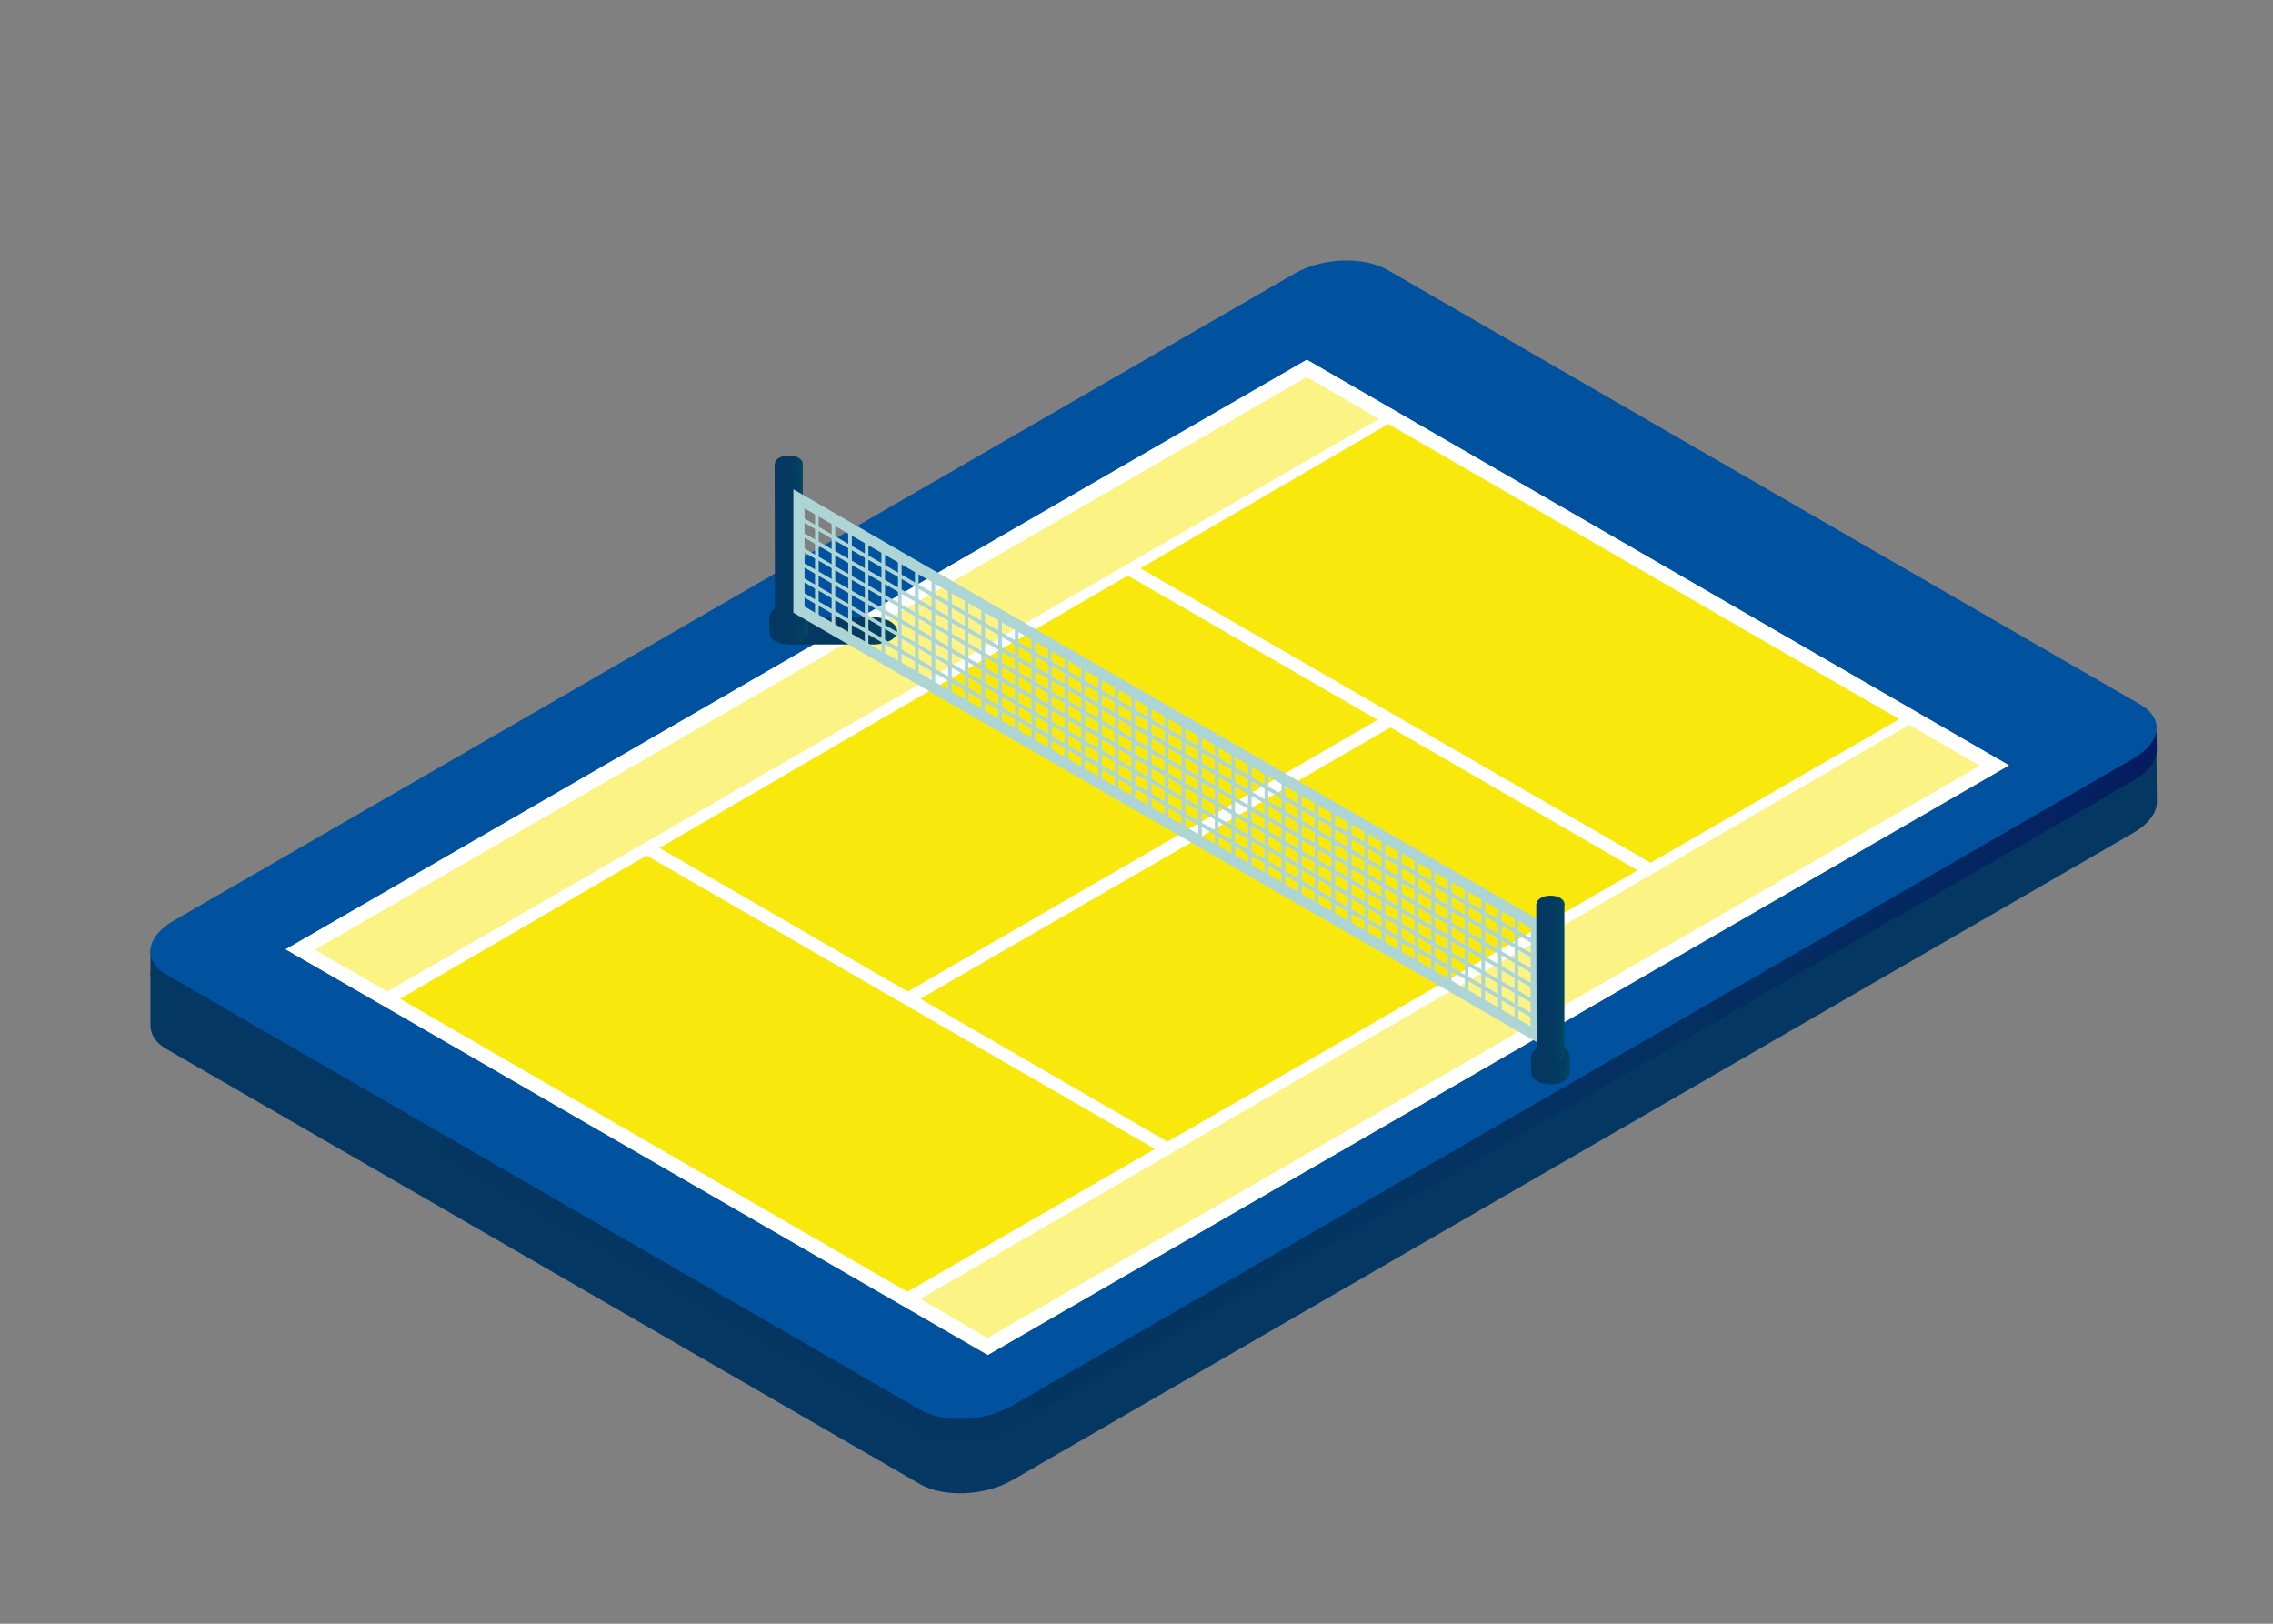 <?xml version="1.0" encoding="utf-8"?>
<!-- Generator: Adobe Illustrator 25.4.1, SVG Export Plug-In . SVG Version: 6.00 Build 0)  -->
<svg version="1.1" id="Laag_1" xmlns="http://www.w3.org/2000/svg" xmlns:xlink="http://www.w3.org/1999/xlink" x="0px" y="0px"
	 viewBox="0 0 630 450" style="enable-background:new 0 0 630 450;" xml:space="preserve">
<rect x="0" y="0" width="630" height="450" fill="#808080" stroke="none"/>
<style type="text/css">
	.st0{fill:url(#big_layer_00000124149095237606446290000006343609488825147035_);}
	.st1{fill:url(#SVGID_1_);}
	.st2{fill:#00519E;}
	.st3{fill:#FFFFFF;}
	.st4{opacity:0.5;fill:#F8E80B;}
	.st5{fill:#F8E80B;}
	.st6{fill:url(#SVGID_00000120530694334770111220000011966013497160850609_);}
	.st7{fill:url(#SVGID_00000116922243402660211470000011024120065827232442_);}
	.st8{fill:url(#SVGID_00000117674304261158208400000003701947958784211636_);}
	.st9{fill:url(#SVGID_00000155861424394434578980000005030202974563264430_);}
	.st10{fill:url(#SVGID_00000111893445393671076360000007659658578197191821_);}
	.st11{fill:url(#SVGID_00000019657041429226271130000009865784705513887392_);}
	.st12{fill:url(#SVGID_00000142865367174307464500000014390238785231784858_);}
	.st13{fill:#ADD5D6;}
	.st14{fill:url(#SVGID_00000034770472704793721070000013491767409795466115_);}
	.st15{fill:url(#SVGID_00000098899074267483647970000001089089378580258986_);}
	.st16{fill:url(#SVGID_00000152957941606663787550000000593635699179973540_);}
	.st17{fill:url(#SVGID_00000128485633066691994980000010739210691878821526_);}
	.st18{fill:url(#SVGID_00000064350330326127606280000006315519521358163127_);}
	.st19{fill:url(#SVGID_00000062901565552025730940000013088849189576151474_);}
</style>
<g id="Bottom">
	
		<linearGradient id="big_layer_00000091007222600738113380000014155789397571644074_" gradientUnits="userSpaceOnUse" x1="41.7" y1="349.3" x2="597.803" y2="349.3" gradientTransform="matrix(1 0 0 1 0 -96)">
		<stop  offset="0" style="stop-color:#043761"/>
		<stop  offset="0.859" style="stop-color:#043761"/>
		<stop  offset="1" style="stop-color:#043761"/>
	</linearGradient>
	<path id="big_layer" style="fill:url(#big_layer_00000091007222600738113380000014155789397571644074_);" d="M597.7,208.6h-17.1
		L384.4,95.3c-6.6-3.8-18-3.3-25.6,1.1L57.2,270.5v-1.3H41.7v15l0,0c0,2.4,1.4,4.8,4.4,6.5L255,411.3c6.6,3.8,18,3.3,25.6-1.1
		l310.9-179.5c4.2-2.5,6.4-5.6,6.3-8.6l0,0L597.7,208.6L597.7,208.6z"/>
	
		<linearGradient id="SVGID_1_" gradientUnits="userSpaceOnUse" x1="41.7" y1="339.15" x2="597.803" y2="339.15" gradientTransform="matrix(1 0 0 1 0 -96)">
		<stop  offset="0" style="stop-color:#043761"/>
		<stop  offset="0.585" style="stop-color:#043561"/>
		<stop  offset="0.795" style="stop-color:#042E61"/>
		<stop  offset="0.945" style="stop-color:#042361"/>
		<stop  offset="1" style="stop-color:#041C61"/>
	</linearGradient>
	<path class="st1" d="M597.7,202.7h-17.1L384.4,89.5c-6.6-3.8-18-3.3-25.6,1.1l-301.6,174v-1.3H41.7v6.4l0,0c0,2.4,1.4,4.8,4.4,6.5
		L255,396.8c6.6,3.8,18,3.3,25.6-1.1l310.9-179.5c4.2-2.5,6.4-5.6,6.3-8.6l0,0L597.7,202.7L597.7,202.7z"/>
	<path class="st2" d="M255,390.7L46.1,270.1c-6.6-3.8-5.7-10.4,1.8-14.8L358.8,75.8c7.6-4.4,19-4.8,25.6-1.1l208.9,120.6
		c6.6,3.8,5.7,10.4-1.8,14.8l-311,179.5C273,394,261.5,394.5,255,390.7z"/>
</g>
<g id="Lines">
	<path id="court_color_first" class="st3" d="M362.2,99.7l-283,163.4l194.6,112.4l283-163.4L362.2,99.7z"/>
	<g>
		<g>
			<path class="st3" d="M362.2,99.7l-283,163.4l194.6,112.4l283-163.4L362.2,99.7z M273.7,370.8L87.3,263.2l274.9-158.7l186.5,107.7
				L273.7,370.8z"/>
			<polygon class="st3" points="252.9,361.3 249.3,359.3 527.4,198.7 530.6,200 			"/>
			<polygon class="st3" points="252.5,278.3 248.9,276.3 384.1,198.2 387.7,200.3 			"/>
			<polygon class="st3" points="325.4,317.4 321.9,319.4 176.9,235.8 180.5,233.7 			"/>
			<polygon class="st3" points="459.3,240.1 455.7,242.2 310.8,158.5 314.3,156.4 			"/>
			<polygon class="st3" points="108.7,278.1 105.2,276 383.4,115.4 386.2,116.7 			"/>
		</g>
	</g>
</g>
<g>
	<polygon class="st4" points="362.2,104.5 87.3,263.2 107.3,274.8 382.2,116.1 	"/>
	<polygon class="st5" points="381.8,199.5 312.6,159.5 182.8,235 251.6,274.8 	"/>
	<polygon class="st5" points="255.1,276.8 323.6,316.4 453.9,241.2 385.4,201.6 	"/>
	<polygon class="st5" points="457.5,239.1 526.4,199.3 384.8,117.5 316.1,157.5 	"/>
	<polygon class="st5" points="179.2,237.1 110.9,276.8 251.5,358 320.1,318.4 	"/>
	<polygon class="st4" points="548.7,212.2 529.1,200.9 255.1,360 273.7,370.8 	"/>
</g>
<g id="Net">
	<g>
		<g>
			
				<linearGradient id="SVGID_00000003816361422833176800000017744623528333561241_" gradientUnits="userSpaceOnUse" x1="218.667" y1="270.85" x2="248.662" y2="270.85" gradientTransform="matrix(1 0 0 1 0 -96)">
				<stop  offset="0" style="stop-color:#043761"/>
				<stop  offset="0.635" style="stop-color:#043961"/>
				<stop  offset="0.863" style="stop-color:#044061"/>
				<stop  offset="1" style="stop-color:#044961"/>
			</linearGradient>
			<path style="fill:url(#SVGID_00000003816361422833176800000017744623528333561241_);" d="M246.8,177.5c-1.3,0.7-2.9,1.1-4.6,1.1
				h-23.5v-7.5h24.4c1.3,0.1,2.6,0.5,3.6,1.1C249.3,173.7,249.3,176.1,246.8,177.5z"/>
			<g>
				<g>
					
						<linearGradient id="SVGID_00000169531257991575283990000006032107740211121316_" gradientUnits="userSpaceOnUse" x1="213.278" y1="270.65" x2="224.06" y2="270.65" gradientTransform="matrix(1 0 0 1 0 -96)">
						<stop  offset="0" style="stop-color:#043761"/>
						<stop  offset="0.635" style="stop-color:#043961"/>
						<stop  offset="0.863" style="stop-color:#044061"/>
						<stop  offset="1" style="stop-color:#044961"/>
					</linearGradient>
					<path style="fill:url(#SVGID_00000169531257991575283990000006032107740211121316_);" d="M213.3,175.4L213.3,175.4
						c0,0.8,0.5,1.7,1.6,2.3c2.1,1.2,5.5,1.2,7.6,0c1.1-0.6,1.6-1.5,1.5-2.4l0,0v-4.6l-10.8,0.2L213.3,175.4z"/>
					
						<linearGradient id="SVGID_00000035501092252303739190000012635454082835992220_" gradientUnits="userSpaceOnUse" x1="213.28" y1="266.837" x2="224.069" y2="266.837" gradientTransform="matrix(1 0 0 1 0 -96)">
						<stop  offset="0" style="stop-color:#043761"/>
						<stop  offset="0.635" style="stop-color:#043961"/>
						<stop  offset="0.863" style="stop-color:#044061"/>
						<stop  offset="1" style="stop-color:#044961"/>
					</linearGradient>
					<path style="fill:url(#SVGID_00000035501092252303739190000012635454082835992220_);" d="M222.5,173c2.1-1.2,2.1-3.2,0-4.4
						s-5.5-1.2-7.6,0s-2.1,3.2,0,4.4C217,174.3,220.4,174.3,222.5,173z"/>
					
						<linearGradient id="SVGID_00000169559461095264669950000016175785514175104930_" gradientUnits="userSpaceOnUse" x1="218.43" y1="266.25" x2="224.065" y2="266.25" gradientTransform="matrix(1 0 0 1 0 -96)">
						<stop  offset="0" style="stop-color:#043761"/>
						<stop  offset="0.635" style="stop-color:#043961"/>
						<stop  offset="0.863" style="stop-color:#044061"/>
						<stop  offset="1" style="stop-color:#044961"/>
					</linearGradient>
					<path style="fill:url(#SVGID_00000169559461095264669950000016175785514175104930_);" d="M222.9,172.8h-4.5v-5.1
						c1.5,0,2.9,0.3,4.1,0.9C224.4,169.8,224.6,171.6,222.9,172.8z"/>
				</g>
				<g>
					
						<linearGradient id="SVGID_00000059307545804508538050000004680362497990599089_" gradientUnits="userSpaceOnUse" x1="214.782" y1="246.637" x2="222.558" y2="246.637" gradientTransform="matrix(1 0 0 1 0 -96)">
						<stop  offset="0" style="stop-color:#043761"/>
						<stop  offset="0.635" style="stop-color:#043961"/>
						<stop  offset="0.863" style="stop-color:#044061"/>
						<stop  offset="1" style="stop-color:#044961"/>
					</linearGradient>
					<path style="fill:url(#SVGID_00000059307545804508538050000004680362497990599089_);" d="M214.8,170.4L214.8,170.4
						c0,0.6,0.3,1.2,1.1,1.7c1.5,0.9,4,0.9,5.5,0c0.8-0.5,1.2-1.1,1.1-1.7l0,0v-41.9l-7.8,0.1L214.8,170.4z"/>
					
						<linearGradient id="SVGID_00000151533048481128451390000004220116454574338205_" gradientUnits="userSpaceOnUse" x1="214.784" y1="224.5" x2="222.564" y2="224.5" gradientTransform="matrix(1 0 0 1 0 -96)">
						<stop  offset="0" style="stop-color:#043761"/>
						<stop  offset="0.635" style="stop-color:#043961"/>
						<stop  offset="0.863" style="stop-color:#044061"/>
						<stop  offset="1" style="stop-color:#044961"/>
					</linearGradient>
					<path style="fill:url(#SVGID_00000151533048481128451390000004220116454574338205_);" d="M221.4,130.1c1.5-0.9,1.5-2.3,0-3.2
						c-1.5-0.9-4-0.9-5.5,0s-1.5,2.3,0,3.2C217.5,131,219.9,131,221.4,130.1z"/>
					
						<linearGradient id="SVGID_00000075884395449402856940000018024920047038530485_" gradientUnits="userSpaceOnUse" x1="216.571" y1="224.55" x2="220.777" y2="224.55" gradientTransform="matrix(1 0 0 1 0 -96)">
						<stop  offset="0" style="stop-color:#043761"/>
						<stop  offset="0.635" style="stop-color:#043961"/>
						<stop  offset="0.863" style="stop-color:#044061"/>
						<stop  offset="1" style="stop-color:#044961"/>
					</linearGradient>
					<path style="fill:url(#SVGID_00000075884395449402856940000018024920047038530485_);" d="M220.2,129.4c0.8-0.5,0.8-1.2,0-1.7
						s-2.2-0.5-3,0s-0.8,1.2,0,1.7S219.3,129.9,220.2,129.4z"/>
				</g>
			</g>
		</g>
		<g>
			<g>
				<path class="st13" d="M219.9,135.6v34.2l207.4,119.8v-34.2L219.9,135.6z M424.2,284.4L223,168.1v-27.2l201.3,116.3L424.2,284.4
					L424.2,284.4z"/>
				<g>
					<rect x="225.9" y="141.9" class="st13" width="1" height="29.8"/>
					<rect x="230.5" y="144.6" class="st13" width="1" height="29.8"/>
					<rect x="235.1" y="147.3" class="st13" width="1" height="29.8"/>
					<rect x="239.7" y="149.9" class="st13" width="1" height="29.8"/>
					<rect x="244.3" y="152.6" class="st13" width="1" height="29.8"/>
					<rect x="248.9" y="155.3" class="st13" width="1" height="29.8"/>
					<rect x="253.6" y="157.9" class="st13" width="1" height="29.8"/>
					<rect x="258.2" y="160.6" class="st13" width="1" height="29.8"/>
					<rect x="262.8" y="163.3" class="st13" width="1" height="29.8"/>
					<rect x="267.4" y="165.9" class="st13" width="1" height="29.8"/>
					<rect x="272" y="168.6" class="st13" width="1" height="29.8"/>
					<rect x="276.7" y="171.3" class="st13" width="1" height="29.8"/>
					<rect x="281.3" y="174" class="st13" width="1" height="29.8"/>
					<rect x="285.9" y="176.6" class="st13" width="1" height="29.8"/>
					<rect x="290.5" y="179.3" class="st13" width="1" height="29.8"/>
					<rect x="295.1" y="182" class="st13" width="1" height="29.8"/>
					<rect x="299.7" y="184.6" class="st13" width="1" height="29.8"/>
					<rect x="304.4" y="187.3" class="st13" width="1" height="29.8"/>
					<rect x="309" y="190" class="st13" width="1" height="29.8"/>
					<rect x="313.6" y="192.6" class="st13" width="1" height="29.8"/>
					<rect x="318.2" y="195.3" class="st13" width="1" height="29.8"/>
					<rect x="322.8" y="198" class="st13" width="1" height="29.8"/>
					<rect x="327.5" y="200.6" class="st13" width="1" height="29.8"/>
					<rect x="332.1" y="203.3" class="st13" width="1" height="29.8"/>
					<rect x="336.7" y="206" class="st13" width="1" height="29.8"/>
					<rect x="341.3" y="208.6" class="st13" width="1" height="29.8"/>
					<rect x="345.9" y="211.3" class="st13" width="1" height="29.8"/>
					<rect x="350.5" y="214" class="st13" width="1" height="29.8"/>
					<rect x="355.2" y="216.6" class="st13" width="1" height="29.8"/>
					<rect x="359.8" y="219.3" class="st13" width="1" height="29.8"/>
					<rect x="364.4" y="222" class="st13" width="1" height="29.8"/>
					<rect x="369" y="224.6" class="st13" width="1" height="29.8"/>
					<rect x="373.6" y="227.3" class="st13" width="1" height="29.8"/>
					<rect x="378.2" y="230" class="st13" width="1" height="29.8"/>
					<rect x="382.9" y="232.6" class="st13" width="1" height="29.8"/>
					<rect x="387.5" y="235.3" class="st13" width="1" height="29.8"/>
					<rect x="392.1" y="238" class="st13" width="1" height="29.8"/>
					<rect x="396.7" y="240.6" class="st13" width="1" height="29.8"/>
					<rect x="401.3" y="243.3" class="st13" width="1" height="29.8"/>
					<rect x="406" y="246" class="st13" width="1" height="29.8"/>
					<rect x="410.6" y="248.6" class="st13" width="1" height="29.8"/>
					<rect x="415.2" y="251.3" class="st13" width="1" height="29.8"/>
					<rect x="419.8" y="254" class="st13" width="1" height="29.8"/>
				</g>
				<g>
					<polygon class="st13" points="424.8,261.5 222.6,144.7 222.6,143.5 424.8,260.3 					"/>
					<polygon class="st13" points="424.8,265.6 222.6,148.8 222.6,147.6 424.8,264.4 					"/>
					<polygon class="st13" points="424.8,269.8 222.6,152.9 222.6,151.8 424.8,268.6 					"/>
					<polygon class="st13" points="424.8,273.9 222.6,157.1 222.6,155.9 424.8,272.7 					"/>
					<polygon class="st13" points="424.8,278.1 222.6,161.2 222.6,160.1 424.8,276.9 					"/>
					<polygon class="st13" points="424.8,282.2 222.6,165.4 222.6,164.2 424.8,281 					"/>
				</g>
			</g>
		</g>
		<g>
			<g>
				
					<linearGradient id="SVGID_00000070840127658131137550000002776669292692807358_" gradientUnits="userSpaceOnUse" x1="424.369" y1="392.55" x2="435.15" y2="392.55" gradientTransform="matrix(1 0 0 1 0 -96)">
					<stop  offset="0" style="stop-color:#043761"/>
					<stop  offset="0.635" style="stop-color:#043961"/>
					<stop  offset="0.863" style="stop-color:#044061"/>
					<stop  offset="1" style="stop-color:#044961"/>
				</linearGradient>
				<path style="fill:url(#SVGID_00000070840127658131137550000002776669292692807358_);" d="M424.4,297.3L424.4,297.3
					c0,0.8,0.5,1.7,1.6,2.3c2.1,1.2,5.5,1.2,7.6,0c1.1-0.6,1.6-1.5,1.5-2.4l0,0v-4.6l-10.8,0.2L424.4,297.3z"/>
				
					<linearGradient id="SVGID_00000101097482552132345070000005014862220565412995_" gradientUnits="userSpaceOnUse" x1="424.371" y1="388.8" x2="435.16" y2="388.8" gradientTransform="matrix(1 0 0 1 0 -96)">
					<stop  offset="0" style="stop-color:#043761"/>
					<stop  offset="0.635" style="stop-color:#043961"/>
					<stop  offset="0.863" style="stop-color:#044061"/>
					<stop  offset="1" style="stop-color:#044961"/>
				</linearGradient>
				<path style="fill:url(#SVGID_00000101097482552132345070000005014862220565412995_);" d="M433.6,295c2.1-1.2,2.1-3.2,0-4.4
					c-2.1-1.2-5.5-1.2-7.6,0s-2.1,3.2,0,4.4C428.1,296.2,431.5,296.2,433.6,295z"/>
				
					<linearGradient id="SVGID_00000023976802028541824850000006104247016553046719_" gradientUnits="userSpaceOnUse" x1="429.521" y1="388.15" x2="435.156" y2="388.15" gradientTransform="matrix(1 0 0 1 0 -96)">
					<stop  offset="0" style="stop-color:#043761"/>
					<stop  offset="0.635" style="stop-color:#043961"/>
					<stop  offset="0.863" style="stop-color:#044061"/>
					<stop  offset="1" style="stop-color:#044961"/>
				</linearGradient>
				<path style="fill:url(#SVGID_00000023976802028541824850000006104247016553046719_);" d="M434,294.7h-4.5v-5.1
					c1.5,0,2.9,0.3,4.1,0.9C435.5,291.7,435.7,293.5,434,294.7z"/>
			</g>
			<g>
				
					<linearGradient id="SVGID_00000075872396935245989720000008342738129433748132_" gradientUnits="userSpaceOnUse" x1="425.873" y1="368.637" x2="433.648" y2="368.637" gradientTransform="matrix(1 0 0 1 0 -96)">
					<stop  offset="0" style="stop-color:#043761"/>
					<stop  offset="0.635" style="stop-color:#043961"/>
					<stop  offset="0.863" style="stop-color:#044061"/>
					<stop  offset="1" style="stop-color:#044961"/>
				</linearGradient>
				<path style="fill:url(#SVGID_00000075872396935245989720000008342738129433748132_);" d="M425.9,292.4L425.9,292.4
					c0,0.6,0.3,1.2,1.1,1.7c1.5,0.9,4,0.9,5.5,0c0.8-0.5,1.2-1.1,1.1-1.7l0,0v-41.9l-7.8,0.1L425.9,292.4z"/>
				
					<linearGradient id="SVGID_00000044143451892460402680000011260487347047643796_" gradientUnits="userSpaceOnUse" x1="425.875" y1="346.462" x2="433.655" y2="346.462" gradientTransform="matrix(1 0 0 1 0 -96)">
					<stop  offset="0" style="stop-color:#043761"/>
					<stop  offset="0.635" style="stop-color:#043961"/>
					<stop  offset="0.863" style="stop-color:#044061"/>
					<stop  offset="1" style="stop-color:#044961"/>
				</linearGradient>
				<path style="fill:url(#SVGID_00000044143451892460402680000011260487347047643796_);" d="M432.5,252.1c1.5-0.9,1.5-2.3,0-3.2
					s-4-0.9-5.5,0s-1.5,2.3,0,3.2C428.5,252.9,431,252.9,432.5,252.1z"/>
				
					<linearGradient id="SVGID_00000080885509751724070380000008992929365773519243_" gradientUnits="userSpaceOnUse" x1="427.662" y1="346.45" x2="431.868" y2="346.45" gradientTransform="matrix(1 0 0 1 0 -96)">
					<stop  offset="0" style="stop-color:#043761"/>
					<stop  offset="0.635" style="stop-color:#043961"/>
					<stop  offset="0.863" style="stop-color:#044061"/>
					<stop  offset="1" style="stop-color:#044961"/>
				</linearGradient>
				<path style="fill:url(#SVGID_00000080885509751724070380000008992929365773519243_);" d="M431.3,251.3c0.8-0.5,0.8-1.2,0-1.7
					s-2.2-0.5-3,0s-0.8,1.2,0,1.7C429.1,251.8,430.4,251.8,431.3,251.3z"/>
			</g>
		</g>
	</g>
</g>
</svg>
